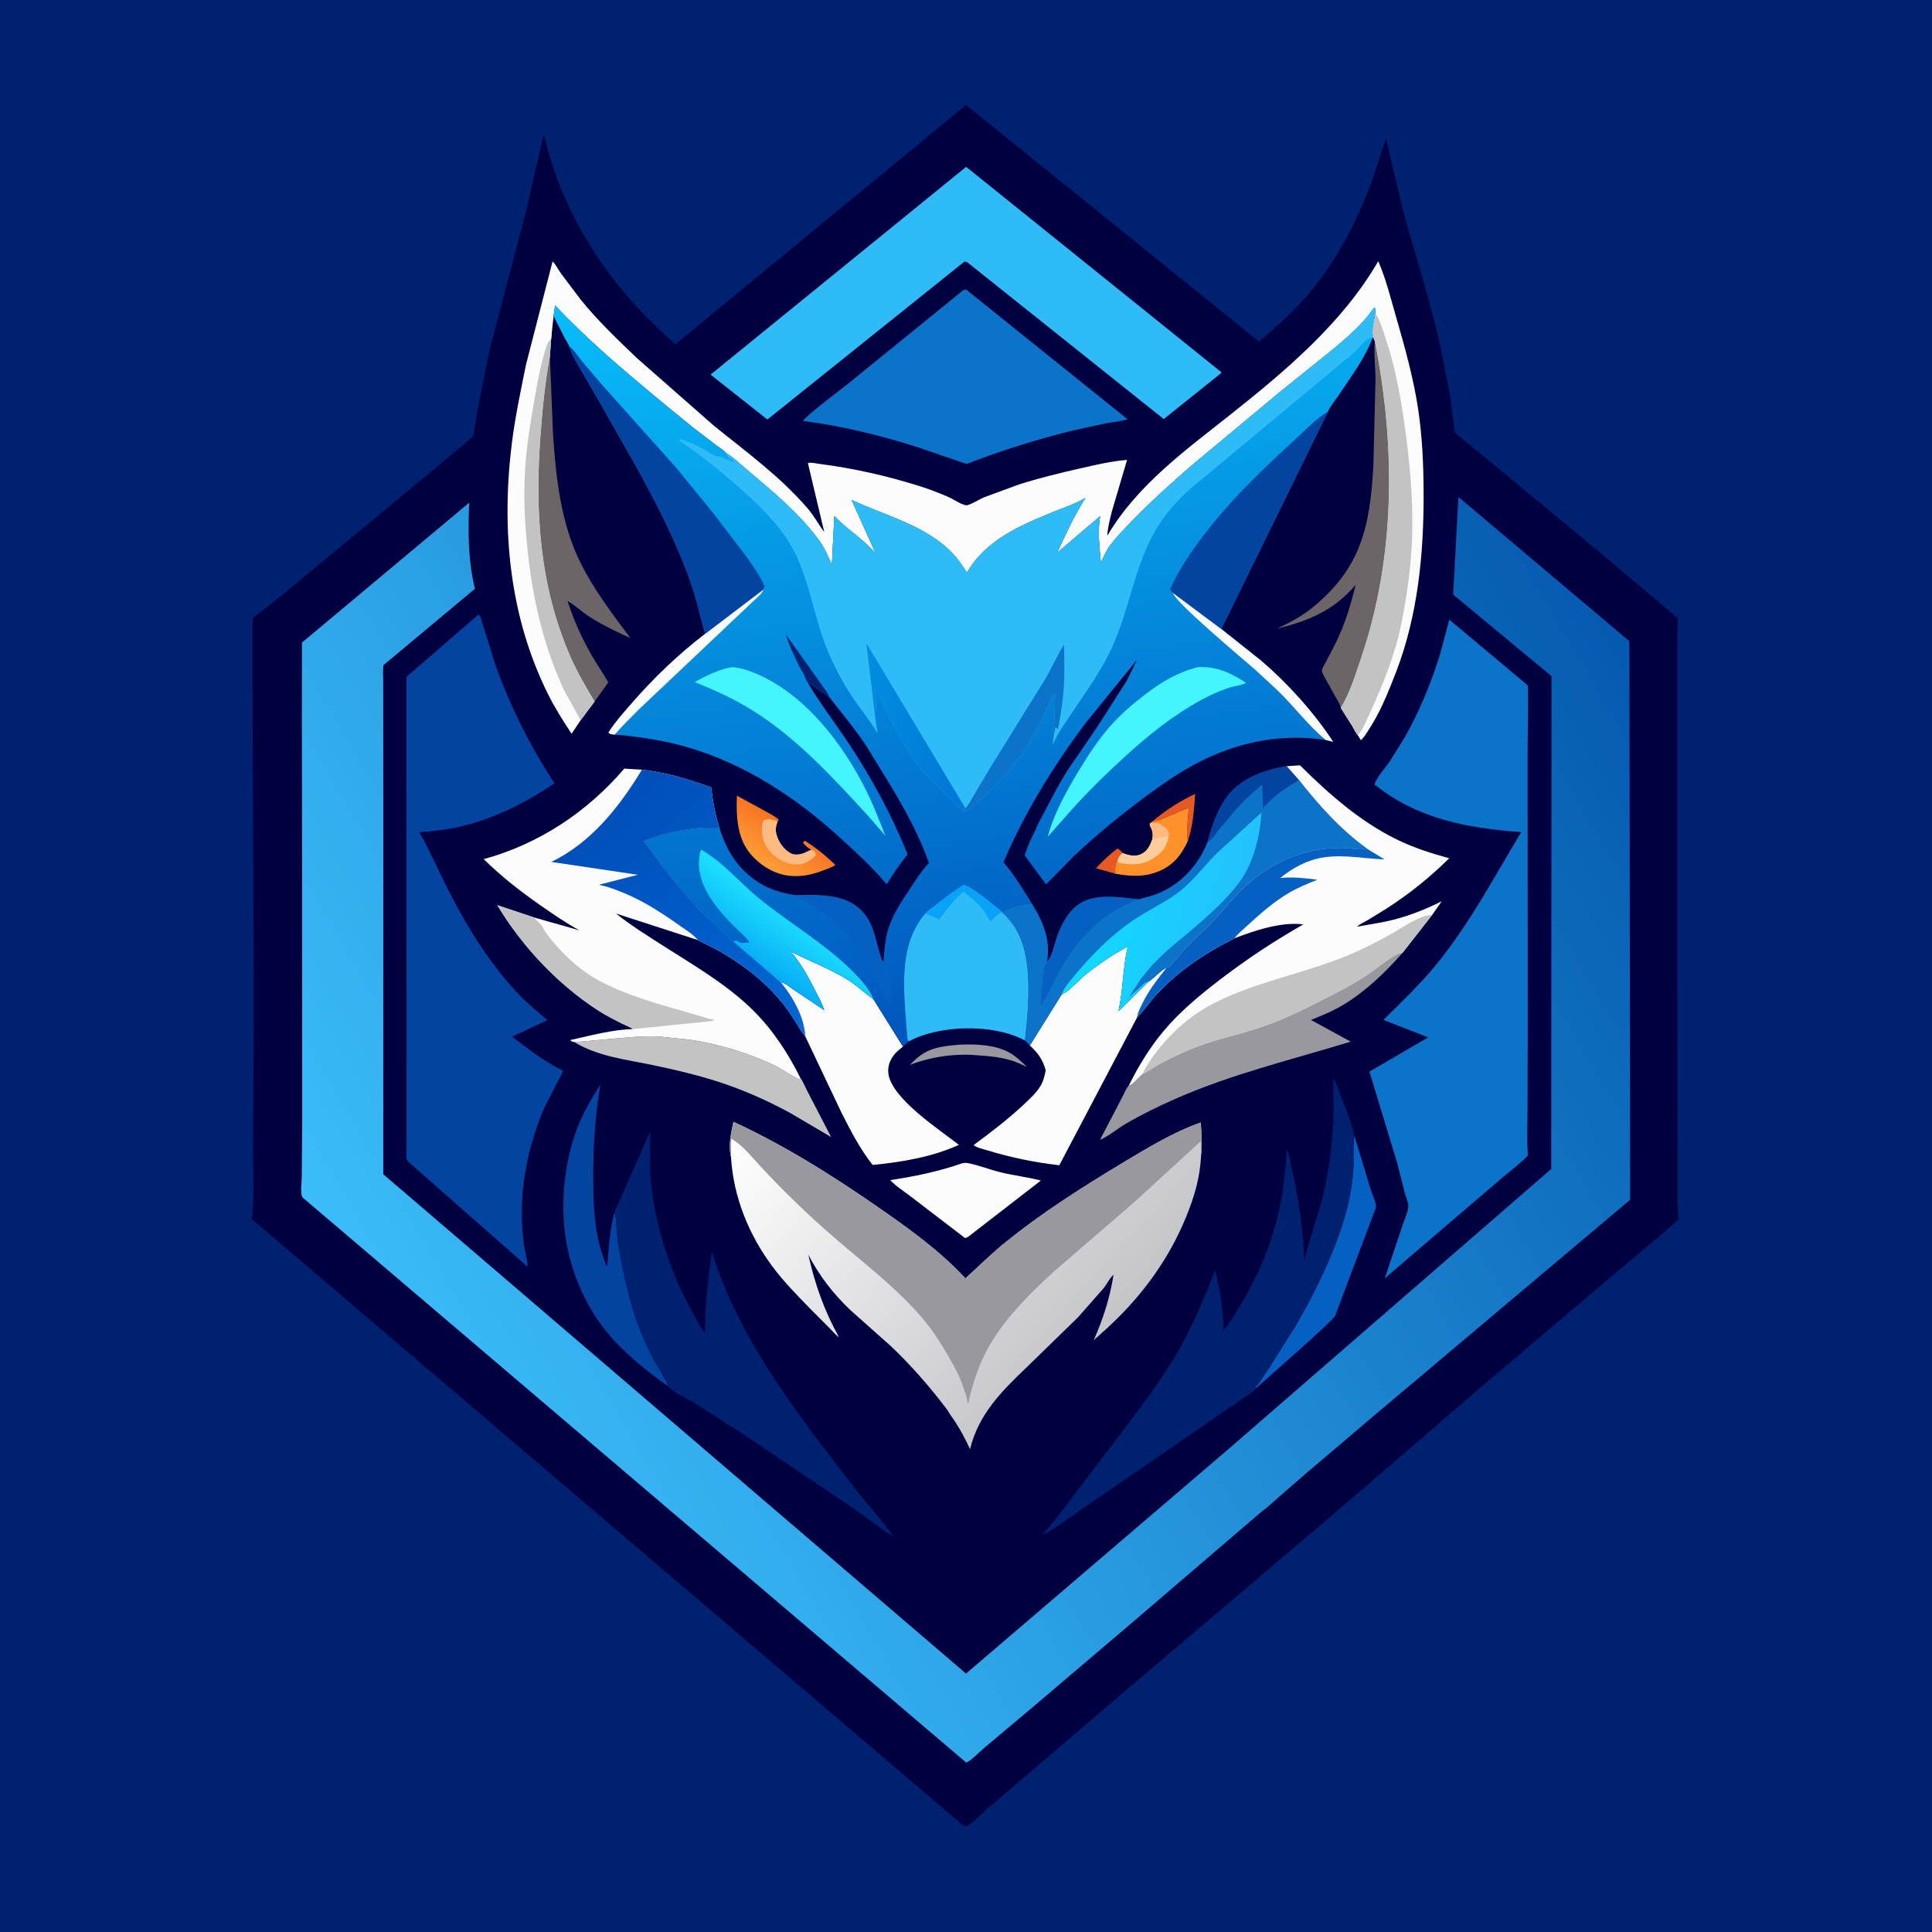 <svg version="1.1" xmlns="http://www.w3.org/2000/svg" style="display: block;" viewBox="0 0 2048 2048" width="1024" height="1024">
<defs>
	<linearGradient id="Gradient1" gradientUnits="userSpaceOnUse" x1="834.701" y1="877.235" x2="809.229" y2="915.154">
		<stop class="stop0" offset="0" stop-opacity="1" stop-color="rgb(248,117,35)"/>
		<stop class="stop1" offset="1" stop-opacity="1" stop-color="rgb(255,156,55)"/>
	</linearGradient>
	<linearGradient id="Gradient2" gradientUnits="userSpaceOnUse" x1="1304.51" y1="977.579" x2="1165.98" y2="935.481">
		<stop class="stop0" offset="0" stop-opacity="1" stop-color="rgb(35,193,255)"/>
		<stop class="stop1" offset="1" stop-opacity="1" stop-color="rgb(16,218,255)"/>
	</linearGradient>
	<linearGradient id="Gradient3" gradientUnits="userSpaceOnUse" x1="647.965" y1="848.273" x2="859.635" y2="1079.25">
		<stop class="stop0" offset="0" stop-opacity="1" stop-color="rgb(0,79,187)"/>
		<stop class="stop1" offset="1" stop-opacity="1" stop-color="rgb(0,103,211)"/>
	</linearGradient>
	<linearGradient id="Gradient4" gradientUnits="userSpaceOnUse" x1="1179.49" y1="1402.65" x2="858.508" y2="1114.86">
		<stop class="stop0" offset="0" stop-opacity="1" stop-color="rgb(196,196,201)"/>
		<stop class="stop1" offset="1" stop-opacity="1" stop-color="rgb(255,255,255)"/>
	</linearGradient>
	<linearGradient id="Gradient5" gradientUnits="userSpaceOnUse" x1="1706.84" y1="646.264" x2="402.859" y2="1409.55">
		<stop class="stop0" offset="0" stop-opacity="1" stop-color="rgb(5,90,176)"/>
		<stop class="stop1" offset="1" stop-opacity="1" stop-color="rgb(59,189,249)"/>
	</linearGradient>
	<linearGradient id="Gradient6" gradientUnits="userSpaceOnUse" x1="1121.54" y1="1085.49" x2="1009.6" y2="267.315">
		<stop class="stop0" offset="0" stop-opacity="1" stop-color="rgb(0,85,189)"/>
		<stop class="stop1" offset="1" stop-opacity="1" stop-color="rgb(8,189,250)"/>
	</linearGradient>
	<linearGradient id="Gradient7" gradientUnits="userSpaceOnUse" x1="800" y1="1019.42" x2="836.596" y2="966.454">
		<stop class="stop0" offset="0" stop-opacity="1" stop-color="rgb(8,174,245)"/>
		<stop class="stop1" offset="1" stop-opacity="1" stop-color="rgb(29,224,255)"/>
	</linearGradient>
	<linearGradient id="Gradient8" gradientUnits="userSpaceOnUse" x1="1030.39" y1="780.85" x2="909.609" y2="764.15">
		<stop class="stop0" offset="0" stop-opacity="1" stop-color="rgb(0,118,214)"/>
		<stop class="stop1" offset="1" stop-opacity="1" stop-color="rgb(0,142,223)"/>
	</linearGradient>
</defs>
<path transform="translate(0,0)" fill="rgb(0,32,112)" d="M -0 -0 L 2048 0 L 2048 2048 L -0 2048 L -0 -0 z"/>
<path transform="translate(0,0)" fill="rgb(0,0,65)" d="M 1024.01 111.291 L 1334.77 362.243 C 1351.58 347.631 1368.9 332.484 1383.6 315.732 C 1415.38 279.527 1438.24 235.854 1454.69 190.799 L 1469.15 147.101 C 1471.52 154.49 1472.73 162.315 1474.48 169.875 L 1486.87 221.592 C 1500.21 270.875 1516.43 319.48 1527.34 369.399 L 1536.92 418.571 L 1540.88 448 C 1541.22 450.546 1541.29 455.771 1542.29 457.984 C 1543.3 460.223 1549.16 464.529 1551.25 466.179 L 1571.76 482.879 L 1701.78 590.5 L 1778.6 655.439 C 1777.49 671.068 1778.02 687.032 1778.01 702.704 L 1778.01 782.759 L 1778.01 1026.11 L 1778.16 1203.22 L 1778.27 1255.94 C 1778.3 1267.37 1777.84 1279.15 1779.27 1290.49 L 1779.45 1291.88 C 1772.31 1299.77 1763.4 1306.63 1755.33 1313.59 L 1703.24 1357.24 L 1564.16 1475.33 L 1431.01 1590.14 L 1192.81 1792.41 L 1081.9 1887.11 L 1044.76 1918.86 C 1039.56 1923.42 1030.03 1934 1023.94 1935.94 C 1022.5 1936.4 1020.58 1934.49 1019.37 1933.67 L 267.118 1292.49 C 269.965 1264.86 267.955 1235.66 268.245 1207.81 L 269.121 1068.15 C 269.104 1025.27 266.864 657.116 267.923 655.382 C 268.816 653.921 273.458 651.101 275.01 649.898 L 297.796 631.778 L 359.5 580.822 L 467.969 490.859 L 492.447 470.236 C 495.292 467.825 500.123 464.616 501.856 461.418 C 502.507 460.215 502.617 456.379 502.839 454.928 L 505.794 436.873 L 518.938 371.12 L 558.395 221 L 576.152 143.419 C 578.817 149.875 580.13 156.939 582.096 163.651 C 585.586 175.564 589.586 187.32 594.209 198.84 C 612.541 244.524 641.002 288.119 674.244 324.5 C 687.271 338.757 701.774 351.846 715.74 365.172 L 1024.01 111.291 z"/>
<path transform="translate(0,0)" fill="rgb(231,89,34)" d="M 1182.32 926.216 L 1161.77 920.392 C 1169.06 912.623 1176.15 905.573 1184.84 899.361 C 1186.88 900.775 1188.43 902.415 1190.1 904.223 C 1186.55 906.66 1185.73 908.914 1184.23 912.876 C 1181.69 916.442 1182.01 921.992 1182.32 926.216 z"/>
<path transform="translate(0,0)" fill="rgb(231,89,34)" d="M 1221.93 870.547 C 1235.21 859.018 1251.03 849.045 1266.94 841.545 C 1265.71 858.369 1264.72 875.324 1259.19 891.392 C 1256.84 880.817 1259.84 867.25 1260 856.28 L 1231.5 868.26 C 1228.48 869.803 1226.48 870.162 1223.14 870.452 L 1221.93 870.547 z"/>
<path transform="translate(0,0)" fill="rgb(153,152,159)" d="M 1016.75 1107.43 L 1018.83 1107.33 C 1035.61 1106.67 1055.31 1107.6 1070.29 1115.97 C 1077.1 1119.78 1082.99 1125.8 1088.72 1131.06 L 1082.77 1128.29 C 1068.48 1121.53 1053.55 1119.81 1037.96 1118.8 C 1013.01 1116.35 987.881 1119.95 964.551 1128.78 C 972.27 1120.83 979.617 1114.7 990.55 1111.5 C 999.127 1108.99 1007.89 1108.19 1016.75 1107.43 z"/>
<path transform="translate(0,0)" fill="rgb(255,144,42)" d="M 1221.93 870.547 L 1223.14 870.452 C 1226.48 870.162 1228.48 869.803 1231.5 868.26 L 1260 856.28 C 1259.84 867.25 1256.84 880.817 1259.19 891.392 C 1252.3 906.662 1242.65 918.407 1226.43 924.382 C 1211.15 930.007 1198.02 928.824 1182.32 926.216 C 1182.01 921.992 1181.69 916.442 1184.23 912.876 C 1185.73 908.914 1186.55 906.66 1190.1 904.223 L 1191.21 904.709 C 1196.94 906.92 1204.02 908.197 1209.77 905.376 C 1216.3 902.172 1219.01 896.41 1221.45 889.941 C 1222.17 884.022 1222.19 881.224 1219.24 875.943 C 1218.56 874.715 1218.84 874.072 1218.92 872.695 L 1221.93 870.547 z"/>
<path transform="translate(0,0)" fill="rgb(254,186,128)" d="M 1218.92 872.695 L 1227.71 872.352 C 1231.38 874.511 1237.29 877.82 1238.71 882.134 C 1239.11 883.35 1238.96 884.864 1238.84 886.116 C 1233.75 886.78 1225.97 887.465 1221.45 889.941 C 1222.17 884.022 1222.19 881.224 1219.24 875.943 C 1218.56 874.715 1218.84 874.072 1218.92 872.695 z"/>
<path transform="translate(0,0)" fill="rgb(255,204,156)" d="M 1221.45 889.941 C 1225.97 887.465 1233.75 886.78 1238.84 886.116 C 1237.79 894.956 1233.76 901.519 1226.72 907.03 C 1217.33 914.376 1207.25 917.359 1195.48 915.833 C 1192.08 915.393 1186.3 915.487 1184.23 912.876 C 1185.73 908.914 1186.55 906.66 1190.1 904.223 L 1191.21 904.709 C 1196.94 906.92 1204.02 908.197 1209.77 905.376 C 1216.3 902.172 1219.01 896.41 1221.45 889.941 z"/>
<path transform="translate(0,0)" fill="url(#Gradient1)" d="M 859.925 900.735 C 857.212 899.425 852.341 895.551 851.222 893 L 853 891.244 C 864.881 898.252 875.492 907.38 885.489 916.808 C 882.842 919.154 878.666 920.314 875.389 921.641 C 864.566 926.021 853.858 928.98 842.049 928.696 C 824.365 928.269 809.493 920.131 797.599 907.52 C 781.236 890.17 780.336 865.909 781.132 843.424 L 810.5 859.467 C 815.52 862.328 821.549 865.008 825.612 869.126 L 824.083 871.218 C 822.636 875.75 821.632 878.773 822.857 883.5 L 823.169 884.781 C 825.161 892.483 831.012 900.682 838.071 904.478 C 842.498 906.859 847.763 905.938 852.295 904.33 L 859.925 900.735 z"/>
<path transform="translate(0,0)" fill="rgb(254,186,128)" d="M 859.925 900.735 C 860.647 900.904 861.684 901.092 862.305 901.496 C 864.424 902.878 864.474 904.246 864.863 906.5 C 861.876 909.866 859.01 911.82 855.066 913.931 C 848.767 917.301 841.024 916.942 834.365 914.708 C 823.106 910.929 814.725 903.417 809.917 892.5 C 807.807 887.709 806.441 875.429 808.952 870.698 C 809.682 869.324 811.013 868.867 812.5 868.645 C 816.388 868.066 821.023 868.8 824.083 871.218 C 822.636 875.75 821.632 878.773 822.857 883.5 L 823.169 884.781 C 825.161 892.483 831.012 900.682 838.071 904.478 C 842.498 906.859 847.763 905.938 852.295 904.33 L 859.925 900.735 z"/>
<path transform="translate(0,0)" fill="rgb(5,96,194)" d="M 1435.63 1203.83 L 1452.98 1260.82 C 1454.5 1265.77 1458.73 1274.43 1458.61 1279.45 C 1458.57 1281.12 1456.76 1284.66 1456.16 1286.32 L 1447.02 1310.68 L 1415.44 1394.46 C 1413.11 1400.59 1340.85 1462.56 1330.45 1472.68 C 1330.73 1470.48 1332.87 1468.4 1334.19 1466.58 L 1344.3 1451.81 L 1373.04 1406 C 1390.97 1375.6 1407.66 1342.08 1419.41 1308.74 C 1427.51 1285.76 1433.55 1262.23 1434.69 1237.8 C 1435.2 1226.87 1434.22 1215.76 1435.5 1204.9 L 1435.63 1203.83 z"/>
<path transform="translate(0,0)" fill="rgb(252,252,252)" d="M 1020.34 1233.02 C 1022.29 1232.72 1024.05 1232.57 1026 1232.94 C 1037.53 1235.16 1048.88 1239.76 1060.32 1242.59 C 1074.55 1246.1 1089.22 1247.75 1103.38 1251.4 L 1026.5 1310.92 C 1025.2 1311.76 1024.4 1311.98 1022.91 1312.35 L 964.743 1267.8 C 958.126 1262.69 949.205 1257.17 943.704 1250.97 C 969.88 1247.05 995.289 1241.73 1020.34 1233.02 z"/>
<path transform="translate(0,0)" fill="rgb(196,195,196)" d="M 608.847 1104.73 L 657.17 1100.42 C 673.03 1099.09 689.506 1097.49 705.378 1099.46 L 732.142 1102.23 C 763.213 1106.96 793.937 1116.53 822.331 1129.98 C 825.83 1131.64 844.589 1143.68 846.514 1143.79 C 847.257 1143.83 847.925 1143.31 848.63 1143.08 C 849.838 1143.69 854.652 1154.38 855.451 1155.94 L 881.042 1205.36 L 837.91 1179.94 C 811.366 1165.48 783.463 1153.3 754.5 1144.53 C 733.941 1138.31 712.793 1133.38 691.772 1128.99 C 663.478 1123.09 634.098 1119.96 608.847 1104.73 z"/>
<path transform="translate(0,0)" fill="rgb(108,101,104)" d="M 582.924 377.875 L 586.185 459.546 C 589.141 505.337 594.316 553.54 614.726 595.275 C 629.219 624.913 648.726 650.143 668.265 676.428 C 653.521 669.544 638.095 662.437 624.451 653.539 C 616.723 648.499 609.498 641.525 601.601 637.077 C 608.302 657.984 617.328 677.74 628.398 696.707 C 633.643 705.693 639.837 714.249 644.796 723.366 L 630.294 743.661 C 621.116 728.326 611.966 712.696 604.784 696.316 C 571.983 621.508 566.913 542.322 572.934 462 C 575.018 434.201 577.72 405.241 582.924 377.875 z"/>
<path transform="translate(0,0)" fill="rgb(108,101,104)" d="M 1457.4 361.715 C 1479.39 472.494 1479.48 589.842 1442.79 697.561 C 1437.18 714.037 1431.05 734.603 1421.81 749.343 L 1421.2 750.229 C 1420.8 746.956 1418.59 743.887 1416.98 741 L 1405.87 720.976 C 1404.44 718.319 1401.81 714.186 1401.27 711.278 C 1400.88 709.139 1403.8 704.904 1404.79 703.073 L 1416.12 681.234 C 1425.8 661.164 1431.83 641.653 1436.96 620.065 C 1413.82 647.102 1387.42 658.145 1353.81 666.347 C 1366.95 660.036 1379.21 653.802 1390.61 644.594 C 1443.03 602.243 1452.3 557.884 1455.83 493.5 L 1458.07 403.095 C 1458.13 389.371 1456 375.296 1457.4 361.715 z"/>
<path transform="translate(0,0)" fill="rgb(4,68,161)" d="M 708.518 1469.8 C 685.339 1453.11 661.838 1434.64 643.614 1412.44 C 622.841 1387.13 608.788 1356.52 601.851 1324.61 C 592.891 1283.39 596.978 1233.5 612.545 1194.28 C 618.91 1178.25 627.177 1164.19 636.419 1149.74 C 630.82 1183.31 628.656 1216.12 628.925 1250.09 C 629.184 1282.73 630.251 1312.93 643.688 1343.17 C 645.091 1323.97 646.374 1303.62 651.329 1284.99 C 653.207 1288.99 652.933 1293.32 653.163 1297.67 L 654.907 1315.95 C 657.98 1337.19 662.588 1358.03 668.159 1378.76 C 673.959 1400.34 682.33 1421.31 692.748 1441.08 C 697.686 1450.45 704.936 1459.95 708.518 1469.8 z"/>
<path transform="translate(0,0)" fill="rgb(153,152,159)" d="M 1210.93 1138.67 C 1217.96 1135.49 1224.64 1130.53 1231.49 1126.85 C 1244.2 1120.02 1257.39 1114.12 1270.88 1109.02 C 1291.01 1101.43 1312.26 1097 1332.71 1090.36 C 1357.54 1082.3 1379.66 1071.49 1402.82 1059.71 C 1418.18 1051.9 1433.56 1044.04 1447.94 1034.5 C 1458.63 1027.41 1468.67 1018.79 1479.75 1012.37 C 1481.96 1011.1 1484.13 1010.56 1486.62 1010.16 C 1469.07 1030.32 1447.41 1050.91 1424.5 1064.81 C 1413.21 1071.66 1401.82 1076.29 1389.65 1081.16 L 1431.8 1104.2 C 1369.55 1123.23 1306.82 1138.17 1246.92 1164.39 C 1228.35 1172.52 1210.19 1181.41 1192.67 1191.65 C 1184.16 1196.63 1174.97 1204.61 1166.02 1208.28 L 1189.51 1163.3 C 1190.66 1161.16 1194.72 1151.82 1196.53 1150.81 C 1199.92 1150.66 1208.16 1141.25 1210.93 1138.67 z"/>
<path transform="translate(0,0)" fill="rgb(252,252,252)" d="M 827.431 1041.13 C 832.232 1041.77 836.99 1046.29 841 1048.9 L 873.793 1070.77 C 871.347 1063.85 867.618 1057.11 864.341 1050.55 C 857.052 1035.96 848.749 1020.68 837.898 1008.44 C 857.992 1018.82 879.173 1026.53 898.506 1038.47 C 908.396 1044.58 916.287 1052.67 925.75 1059.07 L 957.204 1109.44 C 954.317 1111.79 951.159 1114.17 948.732 1117 C 943.787 1122.77 940.833 1129.78 941.646 1137.5 C 944.475 1164.35 996.936 1198.15 1016.49 1213.61 C 987.865 1226.59 956.085 1231.82 925.036 1234.9 C 911.68 1218.05 901.978 1199.05 892.236 1179.97 L 853.49 1098.32 C 852.541 1078.08 840.073 1056.31 827.431 1041.13 z"/>
<path transform="translate(0,0)" fill="rgb(252,252,252)" d="M 1125.43 1054.14 C 1134.43 1050.11 1142.44 1039.69 1150.3 1033.43 C 1164.54 1022.09 1179.45 1011.77 1195.6 1003.34 C 1190.18 1025.71 1190.73 1049.05 1185.71 1071.74 L 1218 1040.17 C 1224.79 1035.9 1229.65 1029.05 1236.99 1025.49 C 1227.23 1037.81 1217.81 1049.83 1210.89 1064.04 C 1208.62 1068.71 1206.26 1073.13 1205.49 1078.31 L 1122.89 1235.25 C 1096.81 1232.22 1071.7 1227.11 1046.58 1219.39 C 1042.72 1218.2 1034.96 1216.57 1032.09 1213.83 C 1050.31 1200.31 1068.07 1186.9 1084.65 1171.34 C 1090.99 1165.39 1098.31 1158.82 1102.84 1151.38 C 1105.98 1146.25 1107.37 1140.33 1108.49 1134.49 C 1105.2 1122.88 1100.39 1116.42 1091.67 1108.25 L 1125.43 1054.14 z"/>
<path transform="translate(0,0)" fill="rgb(0,32,112)" d="M 651.329 1284.99 L 689.254 1199.38 C 689.166 1219.52 688.295 1240.47 690.818 1260.48 C 696.607 1306.39 712.67 1353.11 735.392 1393.42 C 739.006 1399.83 742.747 1407.58 747.576 1413.12 C 746.794 1384.28 750.704 1355.39 754.593 1326.89 C 784.314 1422.29 847.135 1501.22 907.311 1579.06 C 920.285 1595.84 935.396 1611.67 947.327 1629.14 C 931.737 1619.56 917.163 1607.45 902 1597.05 L 785.613 1518.88 L 735.736 1486.99 C 727.83 1482.1 714.455 1476.66 708.518 1469.8 C 704.936 1459.95 697.686 1450.45 692.748 1441.08 C 682.33 1421.31 673.959 1400.34 668.159 1378.76 C 662.588 1358.03 657.98 1337.19 654.907 1315.95 L 653.163 1297.67 C 652.933 1293.32 653.207 1288.99 651.329 1284.99 z"/>
<path transform="translate(0,0)" fill="rgb(0,32,112)" d="M 1330.45 1472.68 C 1328.55 1475.82 1320.67 1480.07 1317.38 1482.46 L 1243.41 1533.41 L 1152.11 1596.1 C 1136.6 1606.68 1120.91 1618.9 1104.35 1627.7 C 1121.66 1608.22 1136.29 1586.92 1152.37 1566.5 L 1205.87 1496.07 C 1222.36 1473.68 1239.11 1450.38 1252.5 1425.95 C 1266.61 1400.2 1277.21 1373.75 1288.06 1346.57 C 1293.22 1367.89 1297.14 1388.67 1296.95 1410.69 C 1325.43 1371.53 1346.76 1326.54 1356.75 1278.94 C 1360.94 1258.97 1362.71 1238.91 1364.07 1218.59 C 1366.81 1223.14 1367.89 1231.95 1369.08 1237.24 C 1376.5 1270.01 1381.26 1301.51 1382.52 1335.14 L 1401.56 1271 C 1409.31 1240.3 1413.06 1208.57 1413.71 1176.94 L 1413.16 1142.8 C 1417.74 1149.7 1419.66 1157.2 1422.56 1164.83 C 1427.39 1177.53 1432.85 1190.51 1435.63 1203.83 L 1435.5 1204.9 C 1434.22 1215.76 1435.2 1226.87 1434.69 1237.8 C 1433.55 1262.23 1427.51 1285.76 1419.41 1308.74 C 1407.66 1342.08 1390.97 1375.6 1373.04 1406 L 1344.3 1451.81 L 1334.19 1466.58 C 1332.87 1468.4 1330.73 1470.48 1330.45 1472.68 z"/>
<path transform="translate(0,0)" fill="rgb(11,115,200)" d="M 1279.89 892.908 C 1284.45 876.949 1289.69 860.237 1299.3 846.516 C 1314.25 825.17 1339.37 816.355 1364 812.172 L 1376.9 826.76 C 1398.98 854.748 1420.91 879.243 1450.03 900.29 C 1439.87 900.933 1430.14 898.688 1420.02 898.787 C 1384.35 899.138 1352.28 912.012 1325.18 934.999 C 1310.38 947.557 1297.78 964.112 1284.29 978.16 C 1271.76 991.217 1256.11 1003.92 1245.39 1018.34 C 1243.46 1020.94 1240.86 1023.19 1238.53 1025.44 L 1236.99 1025.49 C 1229.65 1029.05 1224.79 1035.9 1218 1040.17 L 1185.71 1071.74 C 1190.73 1049.05 1190.18 1025.71 1195.6 1003.34 C 1179.45 1011.77 1164.54 1022.09 1150.3 1033.43 C 1142.44 1039.69 1134.43 1050.11 1125.43 1054.14 L 1091.67 1108.25 L 1086.5 1102.87 C 1089.04 1079.64 1091.2 1056.42 1089.65 1033 C 1087.94 1007.37 1081.8 984.362 1061.96 966.885 L 1061.96 966.191 C 1067.52 963.429 1073.91 960.442 1080 959.242 C 1084.54 958.349 1088.87 958.592 1093.46 957.274 C 1105.41 976.212 1114.07 996.32 1109.89 1019.22 C 1115.08 1015.2 1117.74 1000.88 1119.99 994.5 C 1124.49 981.809 1130.87 968.346 1141.75 959.9 C 1159.43 946.185 1186.17 951.263 1206.62 953.347 C 1214.12 951.429 1221.85 949.572 1228.97 946.491 C 1252.91 936.138 1270.23 916.866 1279.89 892.908 z"/>
<path transform="translate(0,0)" fill="rgb(4,68,161)" d="M 1279.89 892.908 C 1284.45 876.949 1289.69 860.237 1299.3 846.516 C 1314.25 825.17 1339.37 816.355 1364 812.172 L 1376.9 826.76 C 1373.24 829.728 1368.95 831.649 1365.03 834.268 C 1355.45 840.684 1346.1 847.946 1338.69 856.854 L 1338.6 855.987 L 1338.05 831.626 C 1327.66 840.106 1318.53 848.836 1309.56 858.835 L 1292.54 878.959 C 1288.58 883.927 1285.45 889.579 1279.89 892.908 z"/>
<path transform="translate(0,0)" fill="rgb(5,96,194)" d="M 1109.89 1019.22 C 1115.08 1015.2 1117.74 1000.88 1119.99 994.5 C 1124.49 981.809 1130.87 968.346 1141.75 959.9 C 1159.43 946.185 1186.17 951.263 1206.62 953.347 C 1168.82 967.251 1142.15 994.751 1123.04 1029.39 C 1116.44 1041.33 1111.08 1054.15 1103.66 1065.61 C 1103.82 1058.05 1103.78 1050.49 1104.89 1043 C 1105.66 1037.83 1106.67 1022.84 1109.89 1019.22 z"/>
<path transform="translate(0,0)" fill="url(#Gradient2)" d="M 1337.18 861.314 C 1335.83 883.974 1330.12 909.596 1317.88 929.038 C 1306.66 946.877 1288.96 963.128 1273.37 977.041 C 1254.54 993.844 1234.45 1007.67 1218 1027.12 C 1214.25 1031.56 1209.89 1036.16 1207.16 1041.28 L 1197.04 1056.67 C 1198.83 1055.39 1200.18 1054.02 1201.75 1052.51 L 1205.18 1049.58 L 1211.08 1044.22 C 1213.45 1041.98 1214.81 1040.92 1218 1040.17 L 1185.71 1071.74 C 1190.73 1049.05 1190.18 1025.71 1195.6 1003.34 C 1179.45 1011.77 1164.54 1022.09 1150.3 1033.43 C 1142.44 1039.69 1134.43 1050.11 1125.43 1054.14 C 1128.12 1046.72 1134.38 1039.81 1139.35 1033.78 C 1157.77 1011.38 1179.6 989.795 1203.86 973.786 C 1220.42 962.856 1238.47 955.159 1253.76 942.193 C 1267.34 930.678 1278.07 916.143 1290.76 903.635 L 1337.18 861.314 z"/>
<path transform="translate(0,0)" fill="rgb(11,115,200)" d="M 1021.23 307.5 L 1024.01 306.829 L 1195.19 444.383 C 1188.15 446.791 1179.74 447.391 1172.37 448.711 L 1139.59 455.837 C 1100.63 465.185 1061.95 477.438 1024.55 491.828 L 973 474.13 C 932.987 461.387 892.904 451.649 851.278 446.174 C 853.138 441.593 893.296 411.344 900.37 405.638 L 1021.23 307.5 z"/>
<path transform="translate(0,0)" fill="rgb(252,252,252)" d="M 1364 812.172 L 1378.02 811.246 C 1408.42 841.444 1441.15 870.311 1479.84 889.481 C 1497.61 898.283 1517.12 904.614 1536.22 909.79 C 1515.52 930.282 1494.06 947.465 1469.62 963.214 L 1450.39 975.044 C 1446.46 977.304 1441.78 979.382 1438.41 982.349 C 1451.95 979.913 1465.74 977.952 1479.06 974.442 C 1496.34 969.889 1512.28 963.326 1528.25 955.418 L 1518.23 969.741 L 1486.62 1010.16 C 1484.13 1010.56 1481.96 1011.1 1479.75 1012.37 C 1468.67 1018.79 1458.63 1027.41 1447.94 1034.5 C 1433.56 1044.04 1418.18 1051.9 1402.82 1059.71 C 1379.66 1071.49 1357.54 1082.3 1332.71 1090.36 C 1312.26 1097 1291.01 1101.43 1270.88 1109.02 C 1257.39 1114.12 1244.2 1120.02 1231.49 1126.85 C 1224.64 1130.53 1217.96 1135.49 1210.93 1138.67 C 1208.16 1141.25 1199.92 1150.66 1196.53 1150.81 C 1206.59 1130.51 1218.48 1110.86 1233.02 1093.44 C 1250.28 1072.76 1271.53 1055.1 1292.83 1038.77 C 1321.39 1016.89 1350.32 997.693 1381.6 979.893 C 1358.1 976.915 1330.29 986.364 1308.68 994.562 C 1278.31 1009.88 1250.29 1028.35 1226.88 1053.2 C 1219.44 1061.1 1213.12 1070.92 1205.49 1078.31 C 1206.26 1073.13 1208.62 1068.71 1210.89 1064.04 C 1217.81 1049.83 1227.23 1037.81 1236.99 1025.49 L 1238.53 1025.44 C 1240.86 1023.19 1243.46 1020.94 1245.39 1018.34 C 1256.11 1003.92 1271.76 991.217 1284.29 978.16 C 1297.78 964.112 1310.38 947.557 1325.18 934.999 C 1352.28 912.012 1384.35 899.138 1420.02 898.787 C 1430.14 898.688 1439.87 900.933 1450.03 900.29 C 1420.91 879.243 1398.98 854.748 1376.9 826.76 L 1364 812.172 z"/>
<path transform="translate(0,0)" fill="rgb(5,96,194)" d="M 1236.99 1025.49 L 1238.53 1025.44 C 1240.86 1023.19 1243.46 1020.94 1245.39 1018.34 C 1256.11 1003.92 1271.76 991.217 1284.29 978.16 C 1297.78 964.112 1310.38 947.557 1325.18 934.999 C 1352.28 912.012 1384.35 899.138 1420.02 898.787 C 1430.14 898.688 1439.87 900.933 1450.03 900.29 L 1467.73 911.01 C 1446.49 910.217 1424.73 905.677 1403.5 908.816 C 1385.99 911.404 1370.7 919.648 1357.07 930.719 C 1370.27 929.374 1383.37 930.848 1396.49 932.521 C 1386.23 936.685 1376.25 940.681 1366.63 946.272 C 1350.86 955.447 1336.32 968.209 1322.91 980.546 C 1318.07 985.004 1312.68 989.304 1308.68 994.562 C 1278.31 1009.88 1250.29 1028.35 1226.88 1053.2 C 1219.44 1061.1 1213.12 1070.92 1205.49 1078.31 C 1206.26 1073.13 1208.62 1068.71 1210.89 1064.04 C 1217.81 1049.83 1227.23 1037.81 1236.99 1025.49 z"/>
<path transform="translate(0,0)" fill="rgb(196,195,196)" d="M 1210.93 1138.67 C 1216.99 1125.6 1228.08 1111.59 1237.86 1100.89 C 1252.09 1085.33 1268.96 1072.39 1287.81 1062.91 C 1334.1 1039.61 1386.27 1031.26 1433.75 1010.67 C 1448.01 1004.49 1461.76 997.096 1475.39 989.645 C 1487.87 982.819 1504.25 970.327 1518.23 969.741 L 1486.62 1010.16 C 1484.13 1010.56 1481.96 1011.1 1479.75 1012.37 C 1468.67 1018.79 1458.63 1027.41 1447.94 1034.5 C 1433.56 1044.04 1418.18 1051.9 1402.82 1059.71 C 1379.66 1071.49 1357.54 1082.3 1332.71 1090.36 C 1312.26 1097 1291.01 1101.43 1270.88 1109.02 C 1257.39 1114.12 1244.2 1120.02 1231.49 1126.85 C 1224.64 1130.53 1217.96 1135.49 1210.93 1138.67 z"/>
<path transform="translate(0,0)" fill="rgb(252,252,252)" d="M 565.751 972.444 L 614.128 986.161 C 599.731 978.298 587.17 969.629 573.764 960.295 C 551.873 945.053 531.815 929.455 512.762 910.712 C 571.252 894.679 622.371 860.824 661.765 814.777 L 680.481 815.871 C 706.086 818.828 729.802 825.989 753.964 834.721 C 755.453 849.424 758.183 863.551 762.668 877.651 C 735.2 876.469 707.871 881.46 682.319 891.63 C 700.891 916.789 720.355 942.431 742.059 964.885 L 766.568 988.482 C 769.146 990.947 773.761 997.027 777.056 997.704 L 827.431 1041.13 C 840.073 1056.31 852.541 1078.08 853.49 1098.32 C 850.291 1095.13 847.873 1090.28 845.45 1086.45 C 840.931 1079.3 836.353 1072.13 831.143 1065.47 C 812.963 1042.21 789.324 1023.72 763.92 1008.94 C 756.045 1004.36 747.667 1000.75 739.64 996.454 L 652.921 968.378 C 668.924 981.064 685.844 991.579 703.005 1002.56 C 736.185 1023.8 771.407 1043.99 799.387 1072.06 C 819.821 1092.55 835.837 1117.23 848.63 1143.08 C 847.925 1143.31 847.257 1143.83 846.514 1143.79 C 844.589 1143.68 825.83 1131.64 822.331 1129.98 C 793.937 1116.53 763.213 1106.96 732.142 1102.23 L 705.378 1099.46 C 689.506 1097.49 673.03 1099.09 657.17 1100.42 L 608.847 1104.73 C 606.698 1104.12 605.929 1104.35 604.555 1102.5 C 625.754 1097.83 649.264 1091.36 670.886 1090.87 C 667.486 1088.44 663.067 1086.91 659.313 1085 C 650.647 1080.61 641.868 1076.18 633.717 1070.88 C 590.801 1043 553.57 1003.28 527.157 959.521 L 565.751 972.444 z"/>
<path transform="translate(0,0)" fill="rgb(196,195,196)" d="M 670.886 1090.87 C 667.486 1088.44 663.067 1086.91 659.313 1085 C 650.647 1080.61 641.868 1076.18 633.717 1070.88 C 590.801 1043 553.57 1003.28 527.157 959.521 L 565.751 972.444 C 568.1 975.284 574.882 980.79 575.855 983.828 C 576.53 985.937 577.631 987.342 578.905 989.079 C 593.729 1009.28 615.445 1029.79 637.941 1041.06 L 649.5 1046.61 L 654.418 1048.84 L 669.71 1054.91 L 675 1056.65 L 679.219 1058.15 L 694.219 1063.14 L 750.5 1079.59 L 752.953 1080.13 L 756.891 1081.14 L 756 1082.23 L 670.886 1090.87 z"/>
<path transform="translate(0,0)" fill="url(#Gradient3)" d="M 680.481 815.871 C 706.086 818.828 729.802 825.989 753.964 834.721 C 755.453 849.424 758.183 863.551 762.668 877.651 C 735.2 876.469 707.871 881.46 682.319 891.63 C 700.891 916.789 720.355 942.431 742.059 964.885 L 766.568 988.482 C 769.146 990.947 773.761 997.027 777.056 997.704 L 827.431 1041.13 C 840.073 1056.31 852.541 1078.08 853.49 1098.32 C 850.291 1095.13 847.873 1090.28 845.45 1086.45 C 840.931 1079.3 836.353 1072.13 831.143 1065.47 C 812.963 1042.21 789.324 1023.72 763.92 1008.94 C 756.045 1004.36 747.667 1000.75 739.64 996.454 C 735.513 990.954 727.348 986.003 721.733 982.011 C 702.907 968.629 683.822 956.07 662.472 947.057 C 656.307 944.455 649.894 942.012 643.5 940.043 C 640.736 939.192 637.913 938.929 635.244 937.767 L 676.094 927.308 L 584.435 913.677 C 626.757 893.231 656.682 855.175 680.481 815.871 z"/>
<path transform="translate(0,0)" fill="rgb(47,187,246)" d="M 1024.16 176.855 L 1294.59 394.477 L 1294.58 395.422 L 1233.63 444.226 L 1025.5 278.124 L 1022.5 277.187 L 813.473 444.691 L 753.231 397.105 L 1024.16 176.855 z"/>
<path transform="translate(0,0)" fill="rgb(252,252,252)" d="M 615.514 763.44 L 605.929 777.781 C 597.068 764.425 588.483 750.886 581.289 736.539 C 539.839 653.872 531.268 560.736 542.548 470.082 C 546.03 442.103 551.972 414.279 557.555 386.649 L 585.754 277.126 C 589.34 280.661 591.921 286.059 594.882 290.199 L 615.552 317.587 C 633.529 339.894 654.555 359.881 675.232 379.662 L 757.362 451.803 C 792.055 479.741 826.755 504.951 856.127 538.911 C 863.067 546.936 867.504 555.759 873.753 564.007 L 856.407 490.902 C 858.626 489.746 866.811 491.528 869.587 491.886 C 904.931 496.435 939.456 504.27 973.462 514.865 C 984.145 518.193 994.776 522.276 1005.05 526.693 C 1010.44 529.008 1019.01 535.062 1024.29 535.627 C 1027.42 535.962 1039.19 528.805 1042.56 527.396 L 1080.14 513.572 C 1101.31 506.799 1123.22 501.487 1144.9 496.551 C 1161.26 492.824 1177.97 488.857 1194.74 487.503 L 1178.63 542.162 C 1176.66 550.208 1174.1 559.661 1173.8 567.903 C 1205.09 514.584 1256.54 477.333 1304.27 439.517 C 1362.49 393.377 1423.41 342.053 1460.99 276.882 C 1469.26 295.725 1474.31 316.702 1480.05 336.464 C 1489.08 367.517 1498.11 400.119 1503.06 432.062 C 1507.69 462.012 1508.99 492.819 1509.09 523.093 C 1509.3 587.44 1502.96 653.044 1479.48 713.481 C 1471.22 734.757 1462.44 756.613 1449.57 775.601 C 1447.68 778.396 1445.37 782.742 1442.49 784.5 L 1439.35 779.35 C 1437.09 776.81 1435.11 772.361 1433.29 769.364 L 1421.2 750.229 L 1421.81 749.343 C 1431.05 734.603 1437.18 714.037 1442.79 697.561 C 1479.48 589.842 1479.39 472.494 1457.4 361.715 L 1455.7 357.629 C 1453.13 350.51 1456.83 339.355 1457.83 331.846 L 1457.5 326.016 C 1455.86 327.051 1455.71 327.204 1454.69 328.686 C 1443.93 344.253 1428.39 357.278 1414.03 369.489 L 1355.95 416.184 L 1264.07 492.727 C 1242.6 511.376 1221.49 530.238 1201.66 550.635 C 1192.85 559.691 1183.34 569.142 1175.94 579.394 C 1172.18 584.589 1169.64 590.981 1166.98 596.801 C 1165.66 580.647 1163.19 563.208 1166.24 547.156 L 1120.59 585.994 C 1129.79 565.938 1138.71 546.52 1150.59 527.846 L 1149.35 528.572 C 1139.56 534.25 1128.5 537.96 1118.01 542.185 C 1082.16 556.631 1045.26 572.127 1024.93 607.099 C 1018.88 597.383 1012.56 588.63 1004 580.951 C 975.853 555.715 936.466 545.736 902.795 530.022 L 928.412 586.951 C 915.252 571.553 898.39 561.599 884.46 547.22 L 881.817 599.394 C 878.216 590.629 874.595 581.807 869.057 574.049 C 848.41 545.124 818.848 520.693 791.79 498.001 C 784.828 492.163 777.255 484.658 769.428 480.111 C 767.855 477.781 763.303 475.098 760.96 473.296 L 735.688 454.091 L 698.702 423.87 C 660.736 392.224 622.256 359.844 588.442 323.742 L 586.827 334.973 L 584.939 352.558 C 584.742 354.677 584.92 357.787 584.196 359.687 L 582.924 377.875 C 577.72 405.241 575.018 434.201 572.934 462 C 566.913 542.322 571.983 621.508 604.784 696.316 C 611.966 712.696 621.116 728.326 630.294 743.661 L 615.514 763.44 z"/>
<path transform="translate(0,0)" fill="rgb(196,195,196)" d="M 615.514 763.44 L 597.705 731.18 C 577.772 688.304 566.33 641.755 560.626 595 C 556.949 564.855 554.846 534.634 556.249 504.246 C 557.452 478.198 561.533 451.762 566.103 426.129 C 569.626 406.37 573.098 384.363 579.971 365.519 L 580.352 364.5 C 581.22 362.118 582.243 361.304 584.196 359.687 L 582.924 377.875 C 577.72 405.241 575.018 434.201 572.934 462 C 566.913 542.322 571.983 621.508 604.784 696.316 C 611.966 712.696 621.116 728.326 630.294 743.661 L 615.514 763.44 z"/>
<path transform="translate(0,0)" fill="rgb(196,195,196)" d="M 1457.83 331.846 C 1462.75 339.198 1465.63 349.14 1468.48 357.556 C 1478.94 388.421 1484.76 420.699 1489.26 452.908 C 1494.61 491.157 1498.04 530.301 1496.91 568.945 C 1496.04 598.884 1491.62 630.207 1485.83 659.529 C 1479.16 693.279 1466.35 725.126 1451.93 756.227 C 1448.51 763.59 1445 773.481 1439.35 779.35 C 1437.09 776.81 1435.11 772.361 1433.29 769.364 L 1421.2 750.229 L 1421.81 749.343 C 1431.05 734.603 1437.18 714.037 1442.79 697.561 C 1479.48 589.842 1479.39 472.494 1457.4 361.715 L 1455.7 357.629 C 1453.13 350.51 1456.83 339.355 1457.83 331.846 z"/>
<path transform="translate(0,0)" fill="rgb(4,68,161)" d="M 507.195 651.5 C 509.336 652.477 509.605 655.086 510.224 657.088 L 525.461 705.856 C 541.304 749.644 562.16 791.411 587.839 830.264 C 555.621 852.082 520.987 869.289 482.705 877.346 C 470.055 880.008 457.254 881.12 444.397 882.194 C 455.568 901.431 464.441 922.191 474.474 942.051 C 494.806 982.297 519.215 1021.95 550.488 1054.67 C 559.719 1064.32 570.032 1072.72 580.223 1081.32 L 543.001 1098.92 C 560.16 1112.33 577.459 1125.55 597.085 1135.21 L 577.336 1173.64 C 571.612 1186.27 567.288 1199.39 563.509 1212.71 C 561.286 1219.09 560.052 1226.29 558.643 1232.91 C 552.755 1260.57 551.651 1287.95 554.891 1315.99 C 555.931 1324.98 558.873 1334.07 559.483 1343 L 433.756 1232.31 C 432.49 1231.05 431.404 1230.22 431.109 1228.37 C 430.468 1224.35 431.044 1219.15 431.04 1215.01 L 431.017 1187.73 L 430.976 1086.72 L 430.889 717.603 L 507.195 651.5 z"/>
<path transform="translate(0,0)" fill="rgb(11,115,200)" d="M 1536.28 656.824 L 1617.15 724.551 C 1617.4 724.775 1619.46 726.612 1619.47 726.624 C 1620.31 727.968 1619.33 786.729 1619.33 795.507 L 1619.49 1083.59 L 1619.27 1172.09 C 1619.2 1189.63 1618.56 1207.39 1619.59 1224.9 C 1611.68 1233.38 1601.71 1240.57 1592.87 1248.11 L 1544.19 1289.68 L 1467.91 1355.12 L 1486.99 1298.25 C 1488.75 1292.79 1492.78 1283.98 1492.94 1278.29 C 1493.03 1275.12 1490.48 1269.43 1489.56 1266.05 L 1481.42 1233.98 L 1451.64 1135.97 L 1512.87 1100.27 L 1514.1 1099.72 L 1466.47 1081.17 C 1485.75 1062.08 1505.58 1043.19 1522.75 1022.15 C 1558.06 978.883 1583.89 929.673 1612.59 882.085 C 1555.42 877.828 1502.91 868.382 1456.99 831.525 C 1459.6 823.436 1468.41 814.13 1473.3 807.037 L 1489.32 781.255 C 1504.88 753.478 1517.21 723.749 1526.59 693.342 L 1536.28 656.824 z"/>
<path transform="translate(0,0)" fill="url(#Gradient4)" d="M 774.904 1226.52 C 771.911 1214.75 774.903 1200.75 777.505 1189.18 C 830.596 1213.71 881.008 1245.21 929.016 1278.45 C 962.338 1301.52 995.727 1325.27 1023.36 1355.12 C 1037.74 1342.09 1051.17 1328.67 1066.33 1316.44 C 1104.61 1285.57 1146.11 1259.13 1188.19 1233.81 C 1214.9 1217.74 1243.44 1200.18 1272.91 1189.88 C 1273.52 1201.41 1274.76 1213.56 1273.11 1225.03 C 1272.28 1247.83 1265.88 1269.2 1257.24 1290.22 C 1238.8 1335.08 1210.78 1373.42 1175.29 1406.33 L 1159.43 1420.69 C 1169.4 1397.82 1176.51 1376.09 1180.37 1351.37 C 1176.28 1354.82 1173.33 1361.28 1169.85 1365.59 L 1142.73 1396.4 L 1088.7 1449.02 C 1062.02 1474.39 1037.16 1499.28 1028.25 1536.29 C 1023.92 1526.38 1018.9 1517.2 1013.12 1508.06 C 1010.33 1503.65 1006.95 1499.48 1004.45 1494.92 C 986.168 1470.56 966.566 1448.13 944.5 1427.08 L 901.093 1388.45 C 882.948 1371.04 868.516 1352.4 856.872 1330.12 C 863.929 1361.65 873.602 1389 889.199 1417.21 L 888.647 1417.04 C 885.541 1414.86 882.351 1410.86 879.586 1408.11 L 859.286 1387.73 C 845.231 1373.31 830.685 1358.55 818.662 1342.36 C 793.597 1308.6 777.385 1268.63 774.904 1226.52 z"/>
<path transform="translate(0,0)" fill="rgb(153,152,159)" d="M 774.904 1226.52 C 771.911 1214.75 774.903 1200.75 777.505 1189.18 C 830.596 1213.71 881.008 1245.21 929.016 1278.45 C 962.338 1301.52 995.727 1325.27 1023.36 1355.12 C 1037.74 1342.09 1051.17 1328.67 1066.33 1316.44 C 1104.61 1285.57 1146.11 1259.13 1188.19 1233.81 C 1214.9 1217.74 1243.44 1200.18 1272.91 1189.88 C 1273.52 1201.41 1274.76 1213.56 1273.11 1225.03 L 1272.83 1209.82 L 1200.92 1275.6 L 1118.62 1346.62 C 1093.81 1369.17 1069.35 1393.1 1051.62 1421.78 C 1038.48 1443.03 1031.6 1464.36 1026.02 1488.59 C 1025.21 1484.39 1024.55 1478.68 1022.5 1474.96 C 1019.07 1462.19 1012.26 1449.57 1005.65 1438.15 C 997.648 1424.32 989.41 1411.25 979.125 1398.97 C 951.902 1366.49 917.974 1340.82 886.034 1313.32 C 857.233 1288.51 829.995 1262.29 804.25 1234.32 C 795.029 1224.31 786.997 1213.9 775.099 1206.96 L 774.904 1226.52 z"/>
<path transform="translate(0,0)" fill="url(#Gradient5)" d="M 1302.83 1535.55 L 1644.36 1239.17 L 1644.66 716.737 L 1540.43 630.302 L 1546.01 526.804 L 1727.21 679.726 L 1728.06 1271.79 L 1596.26 1382.85 L 1454.1 1502.69 L 1383.5 1562.66 L 1353.3 1588.95 C 1348.03 1593.5 1342.7 1598.75 1336.98 1602.69 L 1202.86 1717.7 L 1093.86 1810.4 L 1043.69 1852.51 C 1037.92 1857.35 1030.92 1865.16 1024.3 1868.48 L 320.302 1269.01 C 318.232 1263.55 319.828 1253.52 319.894 1247.39 L 320.358 1189.37 L 320.272 909.115 L 320.023 758.995 L 320.107 681.158 L 497.433 532.815 C 495.967 562.782 496.204 594.925 503.482 624.11 L 406.472 705.103 C 405.676 710.339 406.226 716.351 406.229 721.666 L 406.249 752.87 L 406.331 860.681 L 406.292 1244.76 L 1024.03 1774.08 L 1302.83 1535.55 z"/>
<path transform="translate(0,0)" fill="url(#Gradient6)" d="M 586.827 334.973 L 588.442 323.742 C 622.256 359.844 660.736 392.224 698.702 423.87 L 735.688 454.091 L 760.96 473.296 C 763.303 475.098 767.855 477.781 769.428 480.111 C 777.255 484.658 784.828 492.163 791.79 498.001 C 818.848 520.693 848.41 545.124 869.057 574.049 C 874.595 581.807 878.216 590.629 881.817 599.394 L 884.46 547.22 C 898.39 561.599 915.252 571.553 928.412 586.951 L 902.795 530.022 C 936.466 545.736 975.853 555.715 1004 580.951 C 1012.56 588.63 1018.88 597.383 1024.93 607.099 C 1045.26 572.127 1082.16 556.631 1118.01 542.185 C 1128.5 537.96 1139.56 534.25 1149.35 528.572 L 1150.59 527.846 C 1138.71 546.52 1129.79 565.938 1120.59 585.994 L 1166.24 547.156 C 1163.19 563.208 1165.66 580.647 1166.98 596.801 C 1169.64 590.981 1172.18 584.589 1175.94 579.394 C 1183.34 569.142 1192.85 559.691 1201.66 550.635 C 1221.49 530.238 1242.6 511.376 1264.07 492.727 L 1355.95 416.184 L 1414.03 369.489 C 1428.39 357.278 1443.93 344.253 1454.69 328.686 C 1455.71 327.204 1455.86 327.051 1457.5 326.016 L 1457.83 331.846 C 1456.83 339.355 1453.13 350.51 1455.7 357.629 L 1454.96 358.197 C 1446.73 380.388 1431.59 399.998 1418.58 419.603 C 1415.31 424.54 1409.82 430.884 1407.71 436.294 L 1294.63 666.719 L 1337.5 700.848 C 1365.6 725.048 1392.79 755.255 1413.22 786.35 L 1405.26 784.39 C 1356.95 777.164 1310.7 786.838 1267.67 809.592 C 1249.59 819.151 1231.92 831.419 1215.46 843.591 C 1188.63 863.426 1162.53 884.701 1138.26 907.616 L 1108.88 937.501 L 1086.15 906.645 C 1088.92 897.83 1092.92 889.356 1096.99 881.071 L 1097.32 880.957 C 1099.73 873.487 1104.46 865.981 1108.09 859 C 1115.46 844.815 1122.84 830.433 1131.41 816.925 L 1162.43 771.59 L 1194.44 721.618 L 1205.26 699.444 L 1150.82 766.46 C 1116.7 811.918 1085.91 861.753 1063.75 914.111 L 1064.55 915.034 C 1075.37 927.762 1084.76 943.032 1093.46 957.274 C 1088.87 958.592 1084.54 958.349 1080 959.242 C 1073.91 960.442 1067.52 963.429 1061.96 966.191 L 1061.96 966.885 C 1081.8 984.362 1087.94 1007.37 1089.65 1033 C 1091.2 1056.42 1089.04 1079.64 1086.5 1102.87 C 1057.86 1087.4 1013.7 1086.92 982.825 1095.98 C 975.955 1098 969.469 1100.49 963.184 1103.92 L 957.204 1109.44 L 925.75 1059.07 C 916.287 1052.67 908.396 1044.58 898.506 1038.47 C 879.173 1026.53 857.992 1018.82 837.898 1008.44 C 848.749 1020.68 857.052 1035.96 864.341 1050.55 C 867.618 1057.11 871.347 1063.85 873.793 1070.77 L 841 1048.9 C 836.99 1046.29 832.232 1041.77 827.431 1041.13 L 777.056 997.704 C 773.761 997.027 769.146 990.947 766.568 988.482 L 742.059 964.885 C 720.355 942.431 700.891 916.789 682.319 891.63 C 707.871 881.46 735.2 876.469 762.668 877.651 C 770.851 904.352 785.263 925.627 810.323 938.916 C 820.776 944.46 832.338 947.314 843.982 948.992 C 867.187 948.667 894.869 947.109 912.765 964.859 C 928.08 980.05 927.863 1000.54 935.5 1019.21 L 936.552 1018.26 C 937.341 1008.62 938.142 997.051 940.688 987.75 C 945.293 970.931 955.214 956.12 964.822 941.779 C 970.729 932.963 976.517 923.626 983.706 915.796 L 984.747 914.678 C 974.9 886.859 960.193 859.689 945.065 834.413 L 917.626 789.641 C 905.642 772.02 892.124 755.454 878.879 738.779 L 863 728.157 C 860.615 726.592 859.643 724.715 856.6 724.296 C 869.743 746.329 885.569 766.774 899.737 788.145 C 924.414 825.367 945.469 864.216 962.088 905.683 C 953.777 915.966 946.893 926.233 939.899 937.438 C 925.959 920.717 909.564 905.549 893.574 890.813 C 845.582 846.584 791.09 810.13 727.855 791.818 C 704.951 785.185 680.712 781.433 657 779.109 L 651.7 778.733 C 649.149 778.31 646.624 778.586 644.993 776.5 C 651.95 765.436 660.638 755.921 669.16 746.074 C 692.763 718.8 718.91 693.818 747.523 671.837 C 742.504 654.744 739.057 637.353 733.248 620.463 C 715.17 567.899 687.622 517.521 660.178 469.319 L 623.656 405.307 C 616.688 392.962 607.851 380.358 603.346 366.855 C 603.441 366.327 598.798 358.57 598.252 357.586 L 586.827 334.973 z"/>
<path transform="translate(0,0)" fill="rgb(0,32,112)" d="M 856.6 724.296 C 855.421 722.447 854.524 720.894 853.782 718.835 C 852.264 714.622 849.548 710.917 847.546 706.921 C 842.265 696.383 836.439 684.371 833.361 673.001 L 858.346 708.008 L 871.686 726.837 C 874.247 730.541 877.449 734.488 878.879 738.779 L 863 728.157 C 860.615 726.592 859.643 724.715 856.6 724.296 z"/>
<path transform="translate(0,0)" fill="rgb(252,252,252)" d="M 809.002 625.072 C 808.637 628.413 803.892 632.138 801.466 634.5 L 677.739 751.516 C 669.1 760.413 659.633 769.224 651.7 778.733 C 649.149 778.31 646.624 778.586 644.993 776.5 C 651.95 765.436 660.638 755.921 669.16 746.074 C 692.763 718.8 718.91 693.818 747.523 671.837 L 809.002 625.072 z"/>
<path transform="translate(0,0)" fill="rgb(252,252,252)" d="M 1243.48 628.531 L 1294.63 666.719 L 1337.5 700.848 C 1365.6 725.048 1392.79 755.255 1413.22 786.35 L 1405.26 784.39 C 1386.8 769.086 1371.63 748.662 1354.31 731.885 L 1330.66 710.009 C 1318.67 699.511 1245.32 638.192 1243.48 628.531 z"/>
<path transform="translate(0,0)" fill="rgb(5,96,194)" d="M 843.982 948.992 C 867.187 948.667 894.869 947.109 912.765 964.859 C 928.08 980.05 927.863 1000.54 935.5 1019.21 L 936.552 1018.26 L 937.432 1019.99 C 938.391 1021.41 939.846 1022.37 940.539 1024.01 C 942.79 1029.32 941.74 1035.64 943.113 1041 C 943.96 1044.3 944.499 1046.01 944.508 1049.58 C 944.515 1052.47 943.582 1056.44 944.815 1059.1 L 945.408 1060 L 944.299 1062.36 L 941.76 1062.88 L 939.16 1058.34 C 937.572 1055.94 936.628 1053.41 935.062 1051.06 C 933.106 1048.13 931.504 1046.06 931.49 1042.5 C 930.514 1041.1 929.596 1039.84 928.958 1038.25 C 924.782 1027.81 917.696 1017.28 911.473 1007.95 L 910.5 1006.51 C 908.599 1003.54 905.672 1000.95 903.995 998.005 C 902.578 995.518 900.331 994.242 898.995 992.005 C 896.089 987.139 891.964 983.878 887.5 980.51 C 885.186 978.764 883.737 976.192 881.176 974.654 C 879.122 973.42 880.779 974.681 878.466 972.767 L 874.995 970.005 L 870.438 966.449 L 869 965.51 L 866.995 964.005 L 865.5 963.51 C 863.94 962.519 863.339 961.13 861.466 960.195 L 848.995 953.005 C 846.658 952.077 845.7 950.794 843.982 948.992 z"/>
<path transform="translate(0,0)" fill="rgb(69,245,254)" d="M 775.289 707.223 C 784.358 707.504 793.786 710.761 802.086 714.327 C 853.947 736.602 893.37 788.405 917.967 837.492 C 925.826 853.176 931.974 869.585 938.496 885.849 L 920.413 865.019 C 882.738 824.042 844.072 781.667 796.303 752.165 C 777.1 740.305 757.134 731.397 736.286 722.938 C 748.905 716.289 761.138 709.905 775.289 707.223 z"/>
<path transform="translate(0,0)" fill="rgb(69,245,254)" d="M 1269.96 707.166 C 1290.16 706.301 1304.01 713.099 1320.79 723.69 C 1317.39 726.376 1307.5 727.517 1302.97 728.989 C 1292.38 732.426 1282.39 737.06 1272.62 742.38 C 1242.81 758.633 1216.59 780.013 1191.59 802.825 C 1172.19 820.538 1153.9 838.453 1136.32 858.007 L 1110.65 886.986 C 1116.81 863.124 1130.66 838.399 1143.3 817.432 C 1153.07 801.232 1164.29 784.053 1176.82 769.811 C 1187.86 757.262 1200.92 746.146 1214.16 736.003 C 1231.6 722.657 1248.58 712.474 1269.96 707.166 z"/>
<path transform="translate(0,0)" fill="url(#Gradient7)" d="M 777.056 997.704 L 781.744 997.426 C 784.508 1000.07 785.898 999.581 789.691 999.46 L 794.652 999.068 C 789.59 991.85 783.039 986.953 776.909 980.739 C 758.086 961.657 736.492 935.43 741.617 906.808 C 741.948 904.964 742.135 902.101 743.405 900.776 C 766.814 914.222 784.098 935.631 804.812 952.5 C 837.063 978.765 873.743 999.794 903.343 1029.17 C 911.581 1037.34 921.631 1048.04 925.75 1059.07 C 916.287 1052.67 908.396 1044.58 898.506 1038.47 C 879.173 1026.53 857.992 1018.82 837.898 1008.44 C 848.749 1020.68 857.052 1035.96 864.341 1050.55 C 867.618 1057.11 871.347 1063.85 873.793 1070.77 L 841 1048.9 C 836.99 1046.29 832.232 1041.77 827.431 1041.13 L 777.056 997.704 z"/>
<path transform="translate(0,0)" fill="rgb(4,68,161)" d="M 1243.48 628.531 C 1242.5 627.252 1241.34 626.154 1240.22 625 C 1247.69 607.604 1259.06 590.229 1270.2 575.019 C 1299.59 534.878 1335.14 500.269 1371.8 466.89 C 1382.88 456.81 1394.88 443.852 1407.71 436.294 L 1294.63 666.719 L 1243.48 628.531 z"/>
<path transform="translate(0,0)" fill="rgb(4,68,161)" d="M 603.346 366.855 C 608.788 371.214 612.552 377.36 616.857 382.803 L 635.481 404.793 L 716.975 496.031 L 755.918 543.765 L 790.946 589.658 C 798 599.581 805.785 610.391 810.466 621.681 C 810.071 623.074 809.795 623.82 809.002 625.072 L 747.523 671.837 C 742.504 654.744 739.057 637.353 733.248 620.463 C 715.17 567.899 687.622 517.521 660.178 469.319 L 623.656 405.307 C 616.688 392.962 607.851 380.358 603.346 366.855 z"/>
<path transform="translate(0,0)" fill="rgb(47,187,246)" d="M 981.014 968.287 C 985.193 964.017 990.832 960.405 995.547 956.719 C 1004.24 949.922 1012.46 943.375 1022.06 937.868 C 1037.5 945.096 1048.4 956.337 1061.96 966.191 L 1061.96 966.885 C 1081.8 984.362 1087.94 1007.37 1089.65 1033 C 1091.2 1056.42 1089.04 1079.64 1086.5 1102.87 C 1057.86 1087.4 1013.7 1086.92 982.825 1095.98 C 975.955 1098 969.469 1100.49 963.184 1103.92 C 961.524 1101.32 961.65 1097.43 961.351 1094.42 L 959.557 1071.03 C 957.158 1035.72 956.327 996.485 981.014 968.287 z"/>
<path transform="translate(0,0)" fill="rgb(8,162,248)" d="M 981.014 968.287 C 985.193 964.017 990.832 960.405 995.547 956.719 C 1004.24 949.922 1012.46 943.375 1022.06 937.868 C 1037.5 945.096 1048.4 956.337 1061.96 966.191 L 1061.96 966.885 L 1060.56 967.648 C 1056.57 969.927 1053.01 973.537 1049.74 976.748 C 1047.18 972.115 1044.7 967.768 1041.37 963.631 L 1040.43 962.454 C 1035.16 956.042 1027.91 950.463 1021.43 945.289 C 1010.78 954.05 1003.72 963.903 995.632 974.82 L 981.014 968.287 z"/>
<path transform="translate(0,0)" fill="rgb(47,187,246)" d="M 769.428 480.111 C 777.255 484.658 784.828 492.163 791.79 498.001 C 818.848 520.693 848.41 545.124 869.057 574.049 C 874.595 581.807 878.216 590.629 881.817 599.394 L 884.46 547.22 C 898.39 561.599 915.252 571.553 928.412 586.951 L 902.795 530.022 C 936.466 545.736 975.853 555.715 1004 580.951 C 1012.56 588.63 1018.88 597.383 1024.93 607.099 C 1045.26 572.127 1082.16 556.631 1118.01 542.185 C 1128.5 537.96 1139.56 534.25 1149.35 528.572 L 1150.59 527.846 C 1138.71 546.52 1129.79 565.938 1120.59 585.994 L 1166.24 547.156 C 1163.19 563.208 1165.66 580.647 1166.98 596.801 C 1169.64 590.981 1172.18 584.589 1175.94 579.394 C 1183.34 569.142 1192.85 559.691 1201.66 550.635 C 1221.49 530.238 1242.6 511.376 1264.07 492.727 L 1355.95 416.184 L 1414.03 369.489 C 1428.39 357.278 1443.93 344.253 1454.69 328.686 C 1455.71 327.204 1455.86 327.051 1457.5 326.016 L 1457.83 331.846 C 1456.83 339.355 1453.13 350.51 1455.7 357.629 L 1454.96 358.197 C 1454.04 358.332 1451.15 358.432 1450.5 358.851 C 1444.91 362.451 1439.63 369.945 1434.5 374.51 L 1406.67 397.661 L 1261.15 518.66 C 1251.33 527.536 1242.37 537.072 1234.46 547.689 C 1204.89 587.362 1199.92 636.764 1181.05 681.09 C 1168.58 710.359 1149.96 734.911 1132.5 761.235 C 1128.49 767.282 1124.17 773.45 1120.66 779.797 C 1119 782.795 1117.81 786.324 1115.92 789.14 L 1117.16 779.09 L 1118.49 736.5 L 1117.5 735.51 C 1116.03 737.251 1115.75 738.017 1115.01 740.005 L 1113.51 743 L 1104.51 762 L 1102.29 766.503 L 1091.75 785.596 C 1090.29 788.419 1088.39 791.404 1086.56 794 L 1081.58 801.499 C 1080.23 803.503 1078.58 805.193 1077.3 807.238 C 1071.8 816.052 1062.72 824.334 1055.4 831.687 C 1048.64 838.465 1042.04 845.847 1034.5 851.607 C 1030.97 854.305 1028.63 858.59 1023.82 859.517 L 1022.16 859.531 L 1019.5 857.593 C 1013.3 853.757 1007.82 846.889 1002.56 841.636 C 992.194 831.294 980.896 821.824 972.5 809.51 L 967.441 802.499 L 960.466 792 L 958.995 790.005 C 957.245 786.446 959.825 790.566 957.538 787.067 L 954.991 783.005 C 953.696 780.133 955.349 782.835 953.538 780.067 C 946.08 768.665 940.693 755.175 934.49 743 C 933.394 740.849 932.815 738.672 931.761 736.565 L 930.954 735.005 C 930.044 733.138 929.608 731.881 928 730.51 L 926.51 731.5 C 928.082 733.072 927.505 734.845 927.51 737 C 929.609 740.16 928.507 748.015 928.51 752 C 927.209 753.951 927.445 754.526 927.301 756.792 L 930.157 777.225 C 922.392 764.037 912.724 752.39 904.131 739.785 C 893.896 724.769 885.349 708.246 878.137 691.598 C 867.022 665.941 862.141 638.594 853.206 612.242 C 848.996 599.826 844.218 587.511 837.366 576.281 C 823.977 554.339 806.032 537.106 787.114 520.022 C 765.807 500.78 743.746 483.085 720.005 466.995 L 720.005 466.005 L 722 465.51 C 726.938 468.086 732.544 469.278 737.498 471.734 L 745 475.517 L 748.995 478.005 C 751.237 479.202 753.291 480.668 755.529 481.789 L 757 482.51 L 758.49 483.5 C 761.279 483.345 763.512 484.019 766.035 485.188 C 768.209 486.195 770.024 487.116 772.441 487.373 L 774 487.51 L 774.561 489.188 L 778.452 489.458 C 777.597 488.41 776.954 487.825 775.802 487.071 C 772.679 485.031 770.447 483.813 769.428 480.111 z"/>
<path transform="translate(0,0)" fill="url(#Gradient8)" d="M 927.301 756.792 L 918.38 681.814 L 1023.38 856.892 L 1022.16 859.531 L 1019.5 857.593 C 1013.3 853.757 1007.82 846.889 1002.56 841.636 C 992.194 831.294 980.896 821.824 972.5 809.51 L 967.441 802.499 L 960.466 792 L 958.995 790.005 C 957.245 786.446 959.825 790.566 957.538 787.067 L 954.991 783.005 C 953.696 780.133 955.349 782.835 953.538 780.067 C 946.08 768.665 940.693 755.175 934.49 743 C 933.394 740.849 932.815 738.672 931.761 736.565 L 930.954 735.005 C 930.044 733.138 929.608 731.881 928 730.51 L 926.51 731.5 C 928.082 733.072 927.505 734.845 927.51 737 C 929.609 740.16 928.507 748.015 928.51 752 C 927.209 753.951 927.445 754.526 927.301 756.792 z"/>
<path transform="translate(0,0)" fill="rgb(11,115,200)" d="M 1023.38 856.892 C 1027.47 852.258 1030.4 846.346 1033.5 841.024 L 1048.67 815.548 L 1107.71 720.272 C 1114.95 708.246 1120.45 694.972 1128 683.234 C 1128.03 697.913 1128.67 712.949 1127.73 727.584 C 1126.76 742.733 1124.37 758.078 1121.5 772.968 C 1120.51 771.993 1120.17 771.581 1118.81 771.15 L 1117.16 779.09 L 1118.49 736.5 L 1117.5 735.51 C 1116.03 737.251 1115.75 738.017 1115.01 740.005 L 1113.51 743 L 1104.51 762 L 1102.29 766.503 L 1091.75 785.596 C 1090.29 788.419 1088.39 791.404 1086.56 794 L 1081.58 801.499 C 1080.23 803.503 1078.58 805.193 1077.3 807.238 C 1071.8 816.052 1062.72 824.334 1055.4 831.687 C 1048.64 838.465 1042.04 845.847 1034.5 851.607 C 1030.97 854.305 1028.63 858.59 1023.82 859.517 L 1022.16 859.531 L 1023.38 856.892 z"/>
</svg>